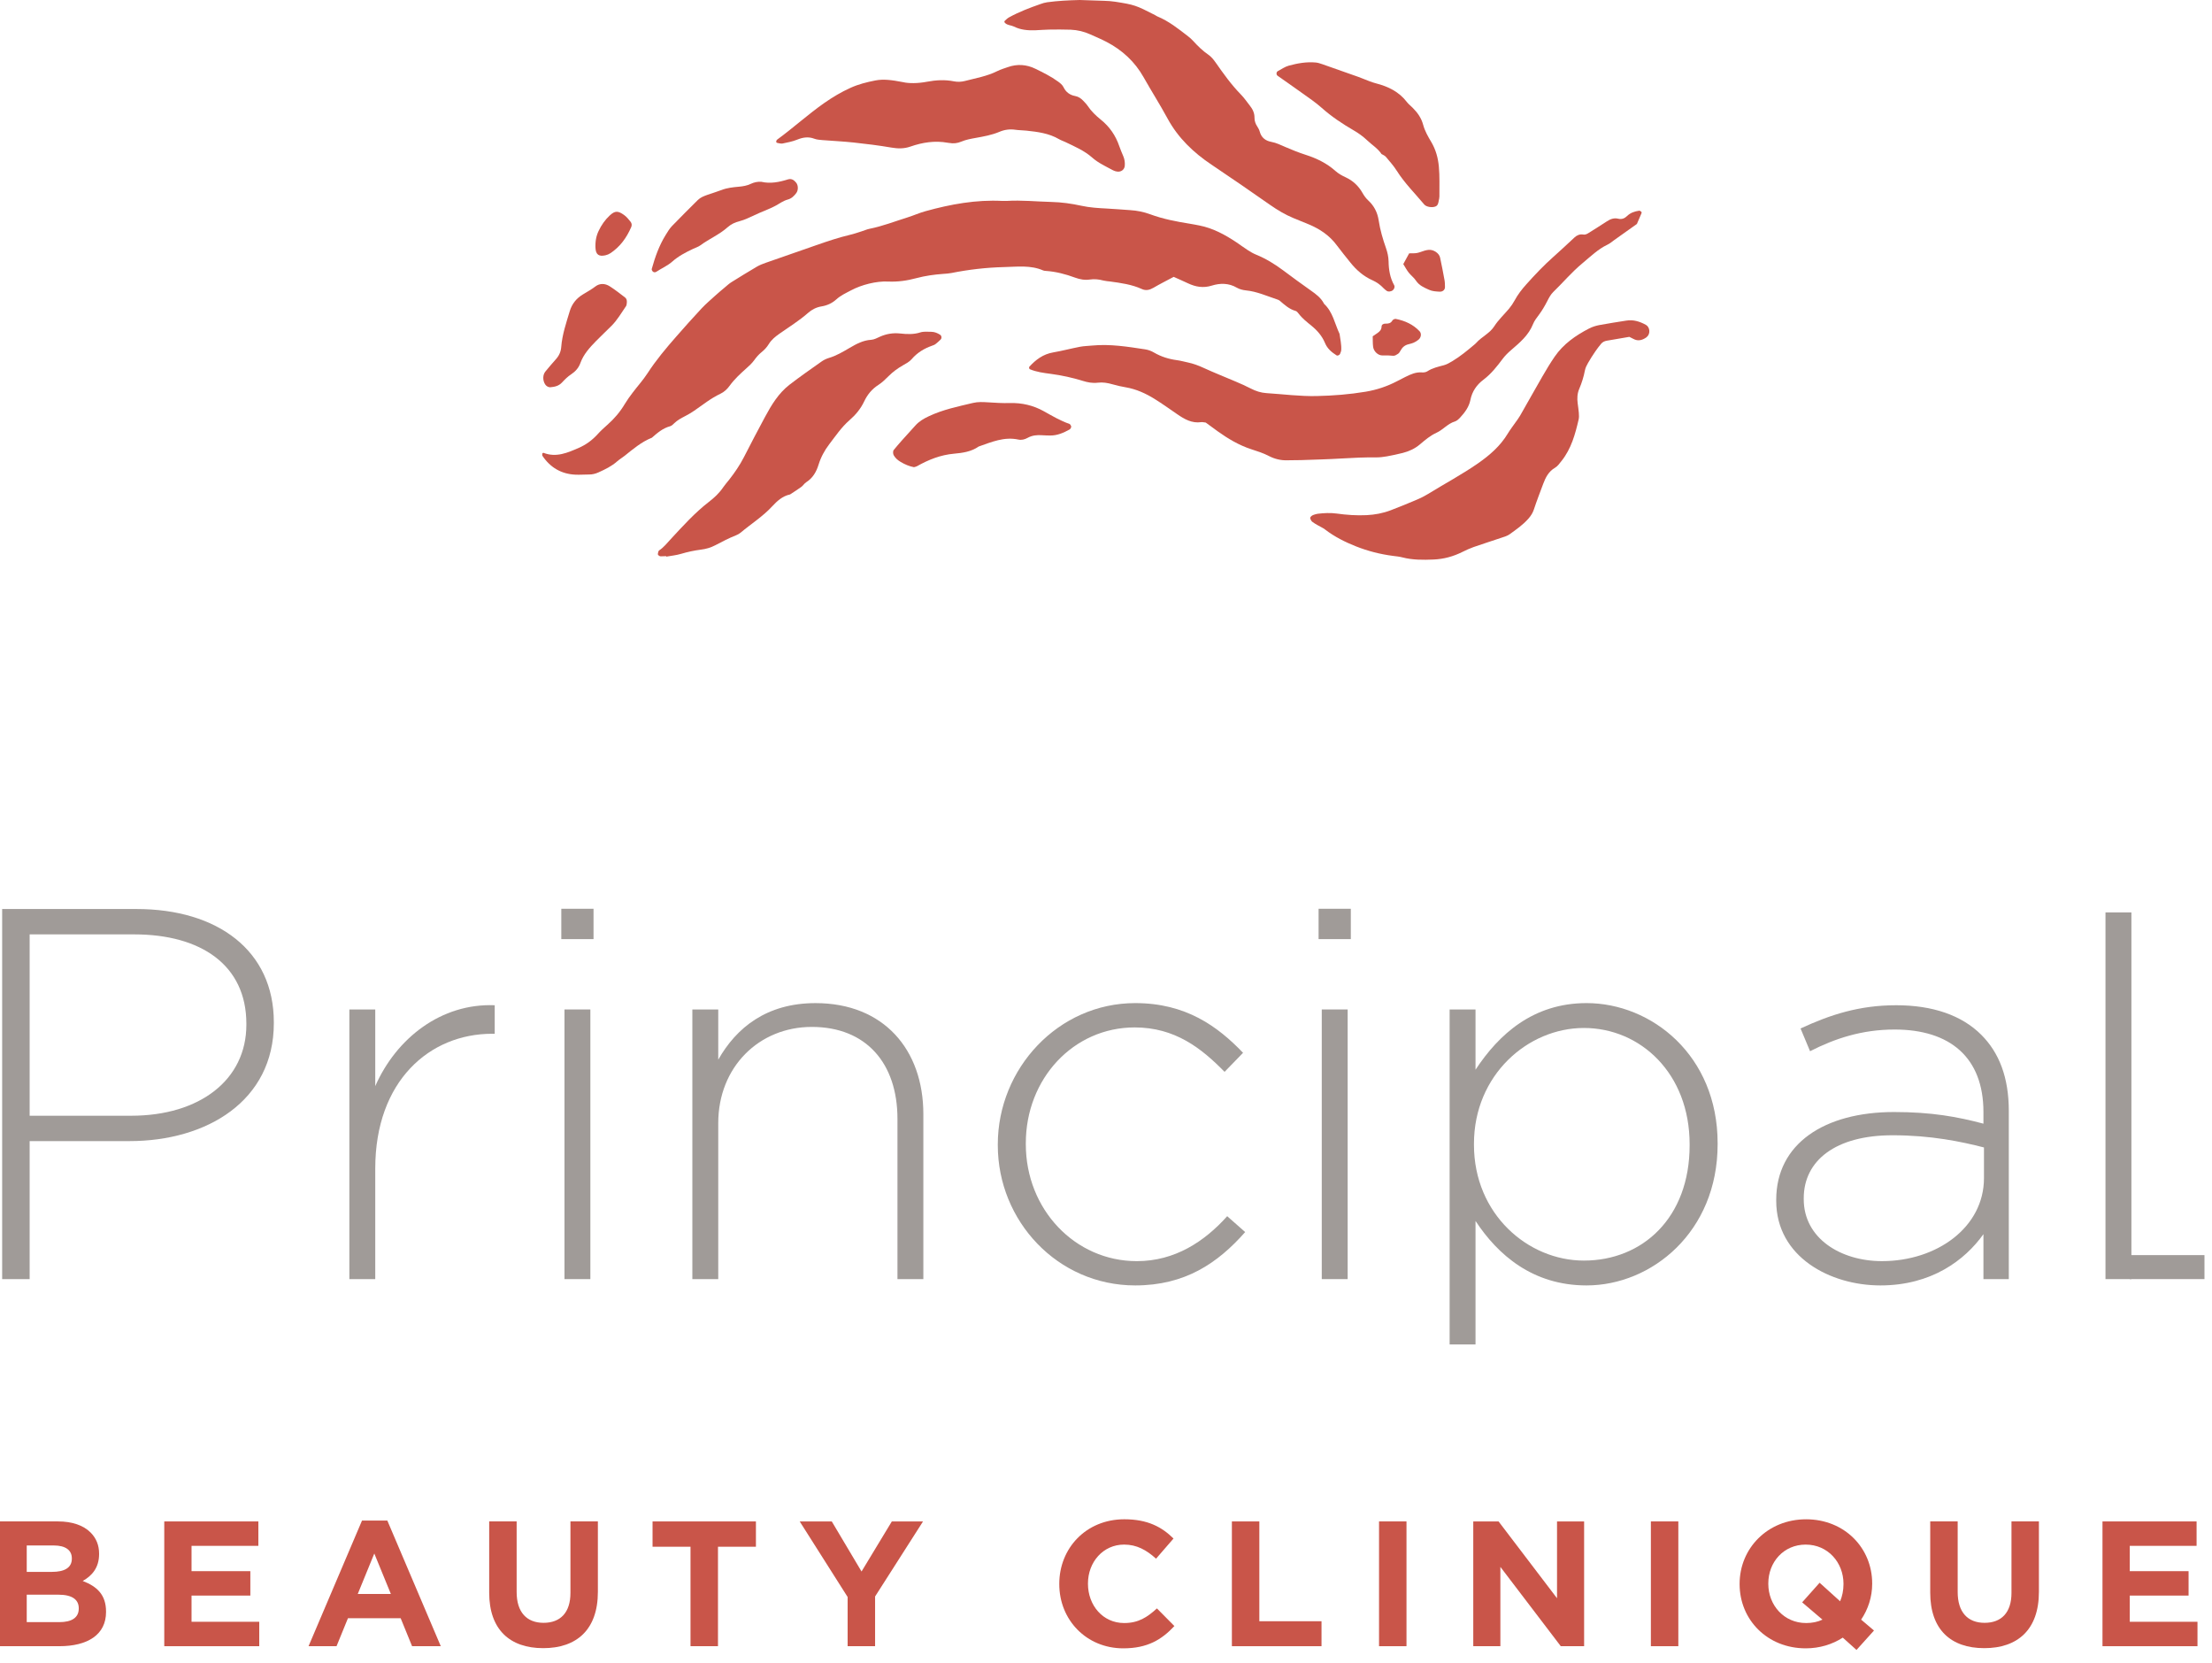 <svg width="149" height="112" viewBox="0 0 149 112" fill="none" xmlns="http://www.w3.org/2000/svg">
<path d="M79.06 18.644C78.56 18.911 78.121 19.13 77.699 19.378C77.441 19.528 77.189 19.59 76.916 19.464C76.235 19.154 75.505 19.056 74.776 18.956C74.624 18.936 74.469 18.928 74.323 18.891C74.021 18.811 73.72 18.777 73.412 18.824C73.068 18.875 72.739 18.814 72.417 18.696C71.781 18.462 71.132 18.29 70.451 18.244C70.391 18.24 70.325 18.236 70.271 18.213C69.42 17.841 68.524 17.965 67.641 17.985C66.443 18.014 65.256 18.151 64.081 18.386C63.901 18.422 63.716 18.43 63.532 18.444C62.921 18.489 62.319 18.572 61.721 18.732C61.103 18.899 60.464 18.991 59.811 18.959C59.032 18.922 58.037 19.174 57.337 19.547C56.987 19.732 56.625 19.895 56.323 20.171C56.049 20.419 55.711 20.573 55.336 20.634C54.995 20.689 54.689 20.844 54.433 21.07C53.833 21.599 53.152 22.016 52.5 22.475C52.22 22.672 51.961 22.881 51.783 23.175C51.652 23.388 51.487 23.564 51.293 23.72C51.101 23.875 50.945 24.058 50.8 24.26C50.659 24.456 50.475 24.625 50.293 24.788C49.881 25.157 49.473 25.528 49.147 25.979C48.983 26.207 48.776 26.4 48.525 26.517C47.883 26.82 47.335 27.264 46.755 27.663C46.553 27.802 46.34 27.924 46.123 28.036C45.877 28.164 45.636 28.294 45.432 28.487C45.344 28.57 45.249 28.674 45.14 28.703C44.647 28.835 44.279 29.152 43.912 29.476C43.219 29.753 42.656 30.228 42.084 30.688C41.917 30.822 41.729 30.93 41.569 31.071C41.196 31.401 40.755 31.612 40.307 31.814C40.109 31.903 39.903 31.955 39.683 31.953C39.376 31.952 39.069 31.979 38.763 31.965C37.811 31.922 37.072 31.487 36.541 30.7C36.515 30.66 36.525 30.588 36.533 30.534C36.535 30.516 36.591 30.487 36.611 30.494C37.468 30.829 38.235 30.488 38.993 30.157C39.475 29.948 39.893 29.64 40.252 29.245C40.456 29.019 40.683 28.809 40.912 28.608C41.377 28.2 41.771 27.736 42.088 27.203C42.245 26.942 42.425 26.692 42.611 26.448C42.943 26.008 43.317 25.598 43.617 25.136C44.188 24.256 44.856 23.459 45.544 22.675C46.109 22.029 46.681 21.388 47.268 20.76C47.561 20.448 47.892 20.171 48.209 19.881C48.413 19.698 48.625 19.52 48.837 19.343C48.977 19.226 49.113 19.099 49.268 19.002C49.839 18.644 50.413 18.294 50.993 17.952C51.177 17.846 51.38 17.767 51.583 17.696C52.709 17.299 53.84 16.912 54.968 16.516C55.721 16.252 56.476 15.998 57.255 15.813C57.523 15.752 57.783 15.659 58.047 15.576C58.223 15.521 58.393 15.443 58.572 15.407C59.448 15.232 60.277 14.907 61.125 14.642C61.535 14.514 61.928 14.335 62.34 14.222C64.033 13.752 65.749 13.439 67.517 13.53C67.609 13.534 67.701 13.536 67.793 13.531C68.807 13.466 69.816 13.575 70.828 13.6C71.504 13.616 72.175 13.71 72.835 13.855C73.408 13.98 73.987 14.015 74.569 14.044C75.089 14.069 75.609 14.119 76.129 14.151C76.592 14.18 77.045 14.271 77.477 14.43C78.347 14.751 79.249 14.923 80.159 15.068C80.371 15.101 80.581 15.144 80.792 15.185C81.713 15.366 82.517 15.806 83.288 16.319C83.543 16.489 83.787 16.676 84.045 16.841C84.224 16.956 84.412 17.067 84.608 17.147C85.267 17.415 85.865 17.783 86.433 18.206C87.048 18.664 87.664 19.12 88.292 19.56C88.648 19.809 88.991 20.061 89.191 20.462C89.783 21.009 89.908 21.799 90.233 22.485C90.28 22.848 90.369 23.207 90.345 23.576C90.339 23.666 90.295 23.751 90.264 23.836C90.236 23.912 90.092 23.971 90.035 23.933C89.699 23.719 89.411 23.487 89.245 23.084C89.059 22.634 88.733 22.255 88.344 21.939C88.036 21.687 87.72 21.442 87.476 21.119C87.421 21.048 87.352 20.96 87.272 20.939C86.841 20.819 86.528 20.528 86.203 20.25C86.157 20.209 86.096 20.187 86.039 20.168C85.341 19.938 84.669 19.628 83.924 19.555C83.716 19.534 83.492 19.477 83.313 19.373C82.765 19.052 82.18 19.06 81.62 19.235C81.043 19.413 80.536 19.319 80.021 19.078C79.717 18.933 79.409 18.802 79.06 18.644Z" fill="#C95549"/>
<path d="M110.261 15.082C109.737 15.454 109.238 15.809 108.738 16.164C108.589 16.27 108.448 16.396 108.284 16.473C107.637 16.782 107.134 17.278 106.592 17.728C105.88 18.316 105.289 19.022 104.629 19.661C104.457 19.828 104.337 20.054 104.226 20.273C104.058 20.601 103.874 20.916 103.652 21.212C103.505 21.406 103.35 21.609 103.261 21.833C102.965 22.578 102.374 23.07 101.797 23.568C101.586 23.749 101.394 23.934 101.226 24.157C100.841 24.67 100.448 25.177 99.924 25.57C99.471 25.91 99.16 26.36 99.046 26.932C98.953 27.4 98.677 27.768 98.364 28.109C98.261 28.22 98.138 28.341 98.002 28.382C97.517 28.528 97.205 28.942 96.761 29.142C96.335 29.336 95.989 29.636 95.637 29.933C95.305 30.213 94.913 30.393 94.493 30.5C94.137 30.589 93.777 30.668 93.416 30.732C93.176 30.774 92.928 30.804 92.684 30.801C91.917 30.793 91.152 30.828 90.386 30.874C89.469 30.93 88.55 30.952 87.632 30.984C87.326 30.994 87.02 30.985 86.713 30.996C86.273 31.01 85.861 30.909 85.473 30.708C85.092 30.509 84.685 30.382 84.276 30.249C83.456 29.981 82.715 29.54 82.013 29.037C81.74 28.841 81.471 28.64 81.22 28.457C81.096 28.444 81.002 28.416 80.913 28.428C80.285 28.518 79.785 28.229 79.297 27.893C78.793 27.546 78.294 27.19 77.775 26.866C77.174 26.494 76.537 26.202 75.831 26.082C75.529 26.032 75.229 25.964 74.934 25.878C74.606 25.784 74.28 25.729 73.937 25.772C73.596 25.813 73.265 25.752 72.941 25.65C72.237 25.432 71.522 25.276 70.79 25.178C70.309 25.114 69.817 25.054 69.362 24.86C69.332 24.848 69.306 24.733 69.326 24.709C69.765 24.221 70.268 23.848 70.942 23.732C71.546 23.628 72.141 23.469 72.743 23.353C73.012 23.302 73.29 23.297 73.565 23.27C74.769 23.154 75.951 23.346 77.132 23.525C77.35 23.557 77.549 23.633 77.733 23.741C78.219 24.024 78.74 24.184 79.294 24.257C79.537 24.29 79.775 24.357 80.014 24.408C80.376 24.484 80.716 24.61 81.055 24.765C81.777 25.097 82.52 25.389 83.252 25.702C83.591 25.848 83.928 25.994 84.254 26.164C84.588 26.337 84.939 26.45 85.306 26.473C86.439 26.545 87.565 26.697 88.704 26.67C89.809 26.645 90.906 26.56 91.999 26.377C92.733 26.253 93.425 26.024 94.084 25.681C94.273 25.582 94.464 25.484 94.656 25.388C95.014 25.208 95.374 25.044 95.794 25.078C95.91 25.088 96.053 25.065 96.149 25.002C96.489 24.78 96.874 24.697 97.26 24.594C97.461 24.54 97.653 24.426 97.836 24.317C98.364 24 98.836 23.609 99.305 23.213C99.352 23.173 99.4 23.134 99.44 23.088C99.808 22.676 100.348 22.448 100.653 21.972C100.938 21.529 101.324 21.176 101.657 20.776C101.793 20.61 101.917 20.43 102.018 20.244C102.238 19.834 102.518 19.473 102.828 19.13C103.401 18.492 103.99 17.869 104.634 17.298C105.117 16.872 105.584 16.429 106.056 15.992C106.222 15.837 106.416 15.757 106.644 15.794C106.776 15.816 106.882 15.766 106.988 15.701C107.402 15.44 107.82 15.182 108.229 14.913C108.469 14.754 108.716 14.656 109.008 14.729C109.238 14.786 109.437 14.706 109.596 14.55C109.826 14.324 110.112 14.232 110.418 14.188C110.462 14.181 110.522 14.232 110.566 14.268C110.582 14.281 110.584 14.33 110.573 14.356C110.468 14.608 110.358 14.857 110.261 15.082Z" fill="#C95549"/>
<path d="M72.729 1.0859e-05C73.281 0.017 73.833 0.031 74.384 0.055C74.628 0.064 74.875 0.077 75.116 0.116C76.419 0.32 76.513 0.355 77.796 1.012C77.851 1.04 77.9 1.08 77.956 1.104C78.731 1.423 79.377 1.94 80.032 2.447C80.151 2.54 80.267 2.641 80.368 2.753C80.68 3.095 81.004 3.417 81.387 3.679C81.589 3.817 81.743 4.008 81.887 4.212C82.413 4.967 82.949 5.713 83.596 6.375C83.811 6.592 83.981 6.851 84.173 7.091C84.369 7.335 84.508 7.601 84.503 7.928C84.499 8.148 84.573 8.345 84.697 8.531C84.763 8.632 84.824 8.745 84.855 8.861C84.963 9.268 85.244 9.48 85.632 9.553C85.971 9.615 86.268 9.765 86.579 9.899C87.027 10.093 87.484 10.276 87.949 10.425C88.688 10.663 89.371 10.991 89.952 11.511C90.16 11.697 90.401 11.829 90.653 11.945C91.139 12.171 91.513 12.525 91.775 12.987C91.883 13.177 92.001 13.345 92.161 13.493C92.557 13.859 92.785 14.297 92.868 14.844C92.964 15.479 93.147 16.1 93.36 16.708C93.463 17 93.528 17.295 93.535 17.607C93.544 18.164 93.631 18.704 93.908 19.201C93.968 19.308 93.929 19.441 93.829 19.536C93.724 19.637 93.509 19.664 93.405 19.584C93.333 19.528 93.257 19.473 93.196 19.408C92.983 19.18 92.737 19.003 92.453 18.876C91.851 18.608 91.368 18.191 90.961 17.679C90.656 17.295 90.34 16.917 90.049 16.523C89.563 15.859 88.908 15.423 88.161 15.109C87.823 14.967 87.48 14.832 87.14 14.692C86.571 14.457 86.048 14.144 85.543 13.791C84.237 12.875 82.924 11.972 81.599 11.084C80.395 10.277 79.356 9.289 78.648 7.984C78.137 7.041 77.559 6.136 77.032 5.2C76.44 4.151 75.596 3.375 74.539 2.823C74.185 2.637 73.816 2.484 73.453 2.32C73.029 2.127 72.583 2.019 72.119 2C71.629 1.981 71.139 1.987 70.648 1.993C70.341 1.997 70.036 2.029 69.729 2.039C69.235 2.055 68.747 2.015 68.295 1.787C68.104 1.692 67.869 1.711 67.704 1.551C67.648 1.496 67.633 1.443 67.691 1.392C67.78 1.312 67.868 1.223 67.973 1.167C68.647 0.796 69.364 0.525 70.087 0.272C70.231 0.221 70.38 0.173 70.531 0.153C71.259 0.052 71.995 0.019 72.729 1.0859e-05Z" fill="#C95549"/>
<path d="M109.751 22.684C109.206 22.778 108.725 22.862 108.242 22.942C108.085 22.968 107.947 23.032 107.847 23.155C107.711 23.32 107.579 23.49 107.459 23.667C107.287 23.92 107.119 24.178 106.969 24.443C106.878 24.6 106.793 24.771 106.759 24.947C106.678 25.372 106.55 25.78 106.382 26.175C106.243 26.498 106.227 26.826 106.273 27.166C106.299 27.378 106.334 27.59 106.35 27.803C106.361 27.955 106.369 28.114 106.334 28.26C106.105 29.247 105.837 30.222 105.189 31.035C105.055 31.2 104.926 31.394 104.75 31.496C104.315 31.746 104.115 32.146 103.951 32.58C103.737 33.154 103.514 33.724 103.323 34.306C103.243 34.548 103.115 34.743 102.951 34.93C102.583 35.348 102.127 35.662 101.681 35.983C101.511 36.103 101.291 36.159 101.089 36.228C100.481 36.435 99.866 36.627 99.259 36.84C99.001 36.931 98.75 37.047 98.503 37.17C97.891 37.475 97.252 37.65 96.563 37.679C95.856 37.708 95.155 37.715 94.463 37.535C94.257 37.48 94.04 37.462 93.829 37.434C92.974 37.323 92.144 37.111 91.344 36.795C90.602 36.502 89.891 36.146 89.254 35.655C89.111 35.544 88.936 35.474 88.779 35.38C88.646 35.303 88.51 35.231 88.391 35.135C88.327 35.083 88.283 34.991 88.257 34.91C88.23 34.828 88.356 34.708 88.491 34.668C88.579 34.643 88.667 34.607 88.757 34.598C89.183 34.548 89.606 34.524 90.038 34.583C90.704 34.675 91.376 34.724 92.052 34.691C92.609 34.663 93.15 34.563 93.668 34.366C94.27 34.138 94.866 33.892 95.458 33.64C95.711 33.534 95.959 33.407 96.194 33.264C97.314 32.572 98.481 31.952 99.562 31.2C100.343 30.656 101.061 30.034 101.562 29.2C101.721 28.938 101.91 28.695 102.085 28.443C102.19 28.292 102.305 28.147 102.395 27.988C102.898 27.111 103.389 26.227 103.895 25.352C104.155 24.902 104.423 24.454 104.718 24.024C105.305 23.167 106.133 22.591 107.039 22.122C107.255 22.011 107.497 21.935 107.735 21.89C108.337 21.776 108.943 21.688 109.547 21.59C110.026 21.512 110.457 21.65 110.867 21.876C111.138 22.026 111.181 22.463 110.949 22.672C110.926 22.692 110.905 22.715 110.881 22.732C110.609 22.915 110.327 22.99 110.019 22.819C109.914 22.76 109.803 22.711 109.751 22.684Z" fill="#C95549"/>
<path d="M60.825 5.531C61.214 5.625 61.82 5.622 62.433 5.506C63.038 5.391 63.645 5.354 64.261 5.478C64.493 5.525 64.758 5.515 64.989 5.455C65.728 5.262 66.49 5.135 67.184 4.785C67.401 4.675 67.641 4.607 67.872 4.525C68.513 4.293 69.15 4.339 69.75 4.633C70.27 4.887 70.793 5.146 71.266 5.489C71.416 5.598 71.56 5.709 71.644 5.881C71.802 6.207 72.068 6.401 72.42 6.466C72.644 6.507 72.817 6.625 72.965 6.783C73.07 6.895 73.182 7.005 73.266 7.131C73.509 7.493 73.818 7.79 74.153 8.059C74.745 8.535 75.152 9.131 75.396 9.846C75.474 10.078 75.576 10.302 75.669 10.529C75.753 10.731 75.782 10.942 75.765 11.159C75.745 11.425 75.518 11.593 75.248 11.554C75.158 11.541 75.065 11.515 74.986 11.474C74.501 11.213 73.989 10.981 73.576 10.617C73.036 10.139 72.39 9.867 71.758 9.563C71.62 9.497 71.47 9.45 71.34 9.374C70.658 8.974 69.898 8.878 69.136 8.797C68.892 8.77 68.644 8.774 68.402 8.739C68.026 8.683 67.668 8.73 67.322 8.877C66.81 9.093 66.266 9.191 65.725 9.287C65.392 9.347 65.064 9.406 64.75 9.538C64.49 9.649 64.218 9.679 63.94 9.626C63.909 9.621 63.878 9.619 63.849 9.615C62.98 9.455 62.141 9.587 61.318 9.873C60.904 10.017 60.489 10.015 60.05 9.939C59.206 9.794 58.353 9.689 57.5 9.597C56.8 9.521 56.094 9.491 55.392 9.434C55.21 9.418 55.018 9.405 54.85 9.341C54.448 9.189 54.081 9.249 53.693 9.406C53.384 9.531 53.048 9.595 52.717 9.663C52.605 9.687 52.477 9.643 52.357 9.623C52.33 9.619 52.297 9.594 52.288 9.57C52.277 9.546 52.288 9.509 52.297 9.481C52.308 9.453 52.322 9.422 52.345 9.405C53.436 8.611 54.432 7.697 55.541 6.923C56.096 6.537 56.672 6.194 57.29 5.915C57.826 5.671 58.389 5.531 58.961 5.419C59.513 5.311 60.061 5.385 60.825 5.531Z" fill="#C95549"/>
<path d="M44.873 37.452C44.751 37.456 44.628 37.461 44.507 37.464C44.42 37.465 44.303 37.377 44.313 37.304C44.325 37.22 44.344 37.103 44.401 37.064C44.715 36.857 44.938 36.567 45.188 36.297C46.001 35.421 46.801 34.531 47.752 33.796C48.12 33.513 48.452 33.203 48.713 32.816C48.833 32.64 48.978 32.48 49.111 32.311C49.489 31.827 49.836 31.324 50.116 30.775C50.576 29.875 51.045 28.979 51.525 28.088C51.962 27.275 52.44 26.48 53.182 25.907C53.885 25.365 54.616 24.857 55.34 24.345C55.488 24.241 55.661 24.157 55.834 24.105C56.341 23.955 56.786 23.687 57.236 23.424C57.688 23.161 58.137 22.915 58.682 22.883C58.886 22.871 59.089 22.756 59.284 22.669C59.716 22.477 60.164 22.408 60.63 22.457C61.089 22.507 61.54 22.531 61.995 22.384C62.22 22.312 62.481 22.343 62.725 22.344C62.944 22.344 63.142 22.424 63.327 22.543C63.426 22.605 63.452 22.775 63.36 22.865C63.251 22.972 63.14 23.076 63.019 23.168C62.947 23.223 62.856 23.256 62.77 23.285C62.24 23.473 61.781 23.753 61.408 24.188C61.255 24.368 61.021 24.487 60.81 24.608C60.462 24.807 60.145 25.039 59.86 25.324C59.644 25.539 59.421 25.759 59.165 25.923C58.734 26.197 58.428 26.577 58.218 27.017C57.977 27.531 57.637 27.936 57.213 28.305C56.68 28.769 56.284 29.361 55.856 29.919C55.538 30.333 55.291 30.795 55.136 31.299C54.986 31.781 54.748 32.193 54.308 32.473C54.181 32.553 54.099 32.7 53.977 32.788C53.732 32.968 53.472 33.129 53.218 33.297C52.709 33.403 52.343 33.743 52.012 34.1C51.384 34.781 50.601 35.271 49.9 35.86C49.808 35.939 49.696 36.001 49.584 36.045C49.097 36.237 48.637 36.48 48.176 36.721C47.877 36.877 47.554 36.972 47.213 37.013C46.758 37.071 46.31 37.168 45.868 37.299C45.548 37.395 45.209 37.425 44.879 37.485C44.877 37.475 44.874 37.463 44.873 37.452Z" fill="#C95549"/>
<path d="M93.069 10.385C92.811 9.993 92.407 9.752 92.077 9.437C91.81 9.184 91.518 8.973 91.195 8.786C90.429 8.341 89.69 7.852 89.022 7.256C88.613 6.89 88.15 6.584 87.704 6.262C87.157 5.868 86.603 5.486 86.054 5.098C85.956 5.028 85.966 4.848 86.076 4.789C86.317 4.66 86.55 4.494 86.81 4.422C87.4 4.261 88.005 4.153 88.624 4.209C88.773 4.222 88.922 4.272 89.066 4.321C89.874 4.602 90.681 4.886 91.487 5.174C91.746 5.268 91.998 5.377 92.255 5.473C92.398 5.526 92.542 5.577 92.689 5.614C93.507 5.825 94.236 6.176 94.765 6.868C94.876 7.012 95.026 7.126 95.154 7.256C95.481 7.584 95.74 7.937 95.865 8.408C95.974 8.814 96.194 9.2 96.412 9.566C96.717 10.079 96.868 10.642 96.921 11.217C96.984 11.885 96.953 12.561 96.958 13.234C96.96 13.325 96.933 13.415 96.915 13.506C96.888 13.657 96.865 13.823 96.713 13.896C96.484 14.005 96.076 13.937 95.937 13.771C95.31 13.021 94.612 12.332 94.085 11.498C93.874 11.164 93.606 10.864 93.349 10.559C93.275 10.473 93.15 10.429 93.047 10.365L93.069 10.385Z" fill="#C95549"/>
<path d="M61.564 31.461C61.252 31.404 60.944 31.272 60.654 31.098C60.47 30.986 60.307 30.849 60.199 30.654C60.15 30.568 60.139 30.378 60.2 30.304C60.375 30.093 60.552 29.881 60.735 29.677C61.042 29.333 61.355 28.997 61.66 28.654C61.91 28.372 62.222 28.192 62.559 28.033C63.51 27.582 64.532 27.374 65.544 27.133C65.876 27.054 66.212 27.072 66.551 27.093C67.04 27.124 67.531 27.156 68.02 27.142C68.839 27.118 69.606 27.3 70.314 27.694C70.876 28.008 71.428 28.336 72.042 28.548C72.087 28.564 72.116 28.636 72.147 28.685C72.18 28.744 72.118 28.884 72.047 28.922C71.642 29.145 71.224 29.33 70.75 29.328C70.566 29.326 70.382 29.322 70.199 29.309C69.856 29.284 69.528 29.314 69.219 29.486C69.028 29.592 68.814 29.649 68.596 29.601C67.64 29.396 66.787 29.766 65.922 30.07C65.426 30.42 64.835 30.501 64.264 30.552C63.352 30.633 62.543 30.957 61.763 31.398C61.711 31.428 61.647 31.436 61.564 31.461Z" fill="#C95549"/>
<path d="M51.28 12.242C51.894 12.385 52.488 12.264 53.077 12.081C53.318 12.006 53.492 12.129 53.632 12.305C53.777 12.489 53.776 12.81 53.641 12.996C53.494 13.198 53.309 13.372 53.07 13.436C52.765 13.517 52.525 13.698 52.258 13.846C51.913 14.037 51.534 14.17 51.172 14.33C50.893 14.454 50.618 14.588 50.338 14.709C50.172 14.78 50.001 14.849 49.826 14.892C49.522 14.966 49.248 15.094 49.014 15.301C48.462 15.796 47.773 16.081 47.182 16.517C47.037 16.624 46.854 16.68 46.689 16.757C46.188 16.992 45.696 17.25 45.284 17.616C44.956 17.905 44.561 18.069 44.206 18.304C44.126 18.356 44.026 18.345 43.958 18.272C43.922 18.233 43.889 18.157 43.902 18.11C44.125 17.313 44.398 16.534 44.838 15.826C44.968 15.618 45.093 15.401 45.261 15.226C45.833 14.632 46.421 14.052 47.006 13.469C47.185 13.293 47.417 13.205 47.648 13.122C47.964 13.009 48.288 12.916 48.601 12.796C48.978 12.649 49.376 12.609 49.77 12.573C50.049 12.548 50.312 12.504 50.565 12.384C50.789 12.277 51.028 12.225 51.28 12.242Z" fill="#C95549"/>
<path d="M37.064 26.079C36.949 26.082 36.809 26.019 36.721 25.884C36.549 25.616 36.554 25.244 36.734 25.023C36.968 24.739 37.204 24.459 37.449 24.186C37.663 23.948 37.781 23.682 37.805 23.362C37.869 22.531 38.14 21.748 38.377 20.958C38.526 20.462 38.825 20.092 39.258 19.83C39.544 19.654 39.837 19.496 40.106 19.29C40.397 19.068 40.752 19.079 41.057 19.271C41.419 19.498 41.755 19.767 42.094 20.024C42.23 20.127 42.241 20.284 42.217 20.44C42.209 20.5 42.201 20.57 42.169 20.616C41.857 21.067 41.584 21.548 41.193 21.94C40.848 22.287 40.489 22.619 40.148 22.968C39.72 23.407 39.308 23.855 39.093 24.451C38.978 24.774 38.758 25.02 38.462 25.214C38.236 25.362 38.038 25.563 37.852 25.762C37.647 25.98 37.393 26.052 37.064 26.079Z" fill="#C95549"/>
<path d="M94.525 17.784C94.677 17.507 94.793 17.295 94.921 17.06C95.087 17.055 95.268 17.068 95.44 17.038C95.619 17.007 95.788 16.928 95.963 16.878C96.051 16.852 96.141 16.835 96.231 16.827C96.555 16.794 96.94 17.044 97.004 17.346C97.113 17.851 97.211 18.359 97.303 18.867C97.331 19.015 97.329 19.169 97.333 19.322C97.34 19.515 97.184 19.652 96.973 19.642C96.731 19.628 96.488 19.617 96.26 19.515C95.927 19.364 95.595 19.228 95.377 18.896C95.245 18.696 95.039 18.546 94.889 18.356C94.759 18.191 94.661 18.002 94.525 17.784Z" fill="#C95549"/>
<path d="M92.466 22.646C92.587 22.563 92.689 22.496 92.787 22.427C92.941 22.32 93.058 22.202 93.063 21.986C93.066 21.854 93.195 21.79 93.327 21.794C93.52 21.799 93.683 21.775 93.793 21.58C93.827 21.519 93.955 21.462 94.025 21.476C94.634 21.6 95.187 21.843 95.622 22.306C95.767 22.46 95.728 22.726 95.554 22.872C95.361 23.036 95.132 23.126 94.895 23.178C94.632 23.236 94.462 23.383 94.339 23.611C94.296 23.69 94.245 23.776 94.174 23.824C94.076 23.89 93.951 23.97 93.847 23.958C93.605 23.932 93.366 23.927 93.121 23.935C92.83 23.944 92.537 23.668 92.494 23.363C92.462 23.124 92.474 22.88 92.466 22.646Z" fill="#C95549"/>
<path d="M40.113 16.764C40.085 16.237 40.165 15.883 40.325 15.547C40.51 15.156 40.753 14.808 41.07 14.512C41.426 14.18 41.628 14.185 42.041 14.48C42.212 14.601 42.348 14.776 42.481 14.941C42.56 15.039 42.57 15.173 42.52 15.291C42.21 16.004 41.774 16.617 41.116 17.051C41.016 17.117 40.898 17.167 40.781 17.192C40.353 17.288 40.136 17.159 40.112 16.704C40.11 16.673 40.109 16.643 40.113 16.764Z" fill="#C95549"/>
<path d="M3.997 109.236C4.813 109.236 5.305 108.948 5.305 108.324V108.3C5.305 107.736 4.885 107.388 3.937 107.388H1.801V109.236H3.997ZM3.505 105.852C4.321 105.852 4.839 105.588 4.839 104.964V104.938C4.839 104.386 4.407 104.074 3.625 104.074H1.801V105.852H3.505ZM0 102.454H3.901C4.861 102.454 5.619 102.718 6.099 103.198C6.481 103.582 6.675 104.05 6.675 104.626V104.652C6.675 105.598 6.171 106.128 5.571 106.464C6.543 106.836 7.143 107.4 7.143 108.529V108.552C7.143 110.089 5.895 110.857 3.997 110.857H0V102.454Z" fill="#C95549"/>
<path d="M11.065 102.455H17.403V104.099H12.902V105.804H16.863V107.448H12.902V109.212H17.463V110.857H11.065V102.455Z" fill="#C95549"/>
<path d="M26.329 107.34L25.213 104.615L24.098 107.34H26.329ZM24.386 102.395H26.09L29.691 110.857H27.758L26.989 108.973H23.438L22.669 110.857H20.784L24.386 102.395Z" fill="#C95549"/>
<path d="M32.952 107.255V102.454H34.801V107.207C34.801 108.575 35.484 109.283 36.614 109.283C37.742 109.283 38.425 108.601 38.425 107.269V102.454H40.273V107.195C40.273 109.741 38.846 110.989 36.59 110.989C34.332 110.989 32.952 109.727 32.952 107.255Z" fill="#C95549"/>
<path d="M46.513 104.159H43.956V102.455H50.919V104.159H48.363V110.856H46.513V104.159Z" fill="#C95549"/>
<path d="M57.096 107.544L53.868 102.455H56.028L58.033 105.827L60.074 102.455H62.175L58.946 107.508V110.856H57.096V107.544Z" fill="#C95549"/>
<path d="M71.353 106.68V106.654C71.353 104.266 73.153 102.31 75.734 102.31C77.319 102.31 78.268 102.838 79.048 103.606L77.871 104.964C77.223 104.374 76.563 104.014 75.722 104.014C74.305 104.014 73.285 105.192 73.285 106.632V106.654C73.285 108.096 74.281 109.297 75.722 109.297C76.683 109.297 77.269 108.913 77.931 108.313L79.107 109.5C78.243 110.425 77.283 111.001 75.662 111.001C73.189 111.001 71.353 109.093 71.353 106.68Z" fill="#C95549"/>
<path d="M82.98 102.455H84.829V109.176H89.017V110.857H82.98V102.455Z" fill="#C95549"/>
<path d="M92.892 102.454H94.741V110.857H92.892V102.454Z" fill="#C95549"/>
<path d="M99.239 102.455H100.943L104.881 107.628V102.455H106.706V110.857H105.134L101.065 105.516V110.857H99.239V102.455Z" fill="#C95549"/>
<path d="M111.203 102.454H113.052V110.857H111.203V102.454Z" fill="#C95549"/>
<path d="M122.761 109.068L121.393 107.904L122.569 106.584L123.95 107.832C124.094 107.496 124.177 107.1 124.177 106.68V106.655C124.177 105.215 123.122 104.015 121.633 104.015C120.145 104.015 119.113 105.192 119.113 106.632V106.655C119.113 108.096 120.169 109.297 121.657 109.297C122.066 109.297 122.437 109.224 122.761 109.068ZM125.054 111.109L124.129 110.28C123.421 110.737 122.569 111.001 121.633 111.001C119.04 111.001 117.18 109.068 117.18 106.68V106.655C117.18 104.267 119.065 102.311 121.657 102.311C124.249 102.311 126.11 104.243 126.11 106.632V106.655C126.11 107.544 125.834 108.373 125.366 109.068L126.232 109.801L125.054 111.109Z" fill="#C95549"/>
<path d="M130.02 107.255V102.454H131.869V107.207C131.869 108.575 132.552 109.283 133.681 109.283C134.809 109.283 135.493 108.601 135.493 107.269V102.454H137.341V107.195C137.341 109.741 135.913 110.989 133.657 110.989C131.4 110.989 130.02 109.727 130.02 107.255Z" fill="#C95549"/>
<path d="M141.623 102.455H147.962V104.099H143.46V105.804H147.422V107.448H143.46V109.212H148.022V110.857H141.623V102.455Z" fill="#C95549"/>
<path d="M8.833 75.135C13.462 75.135 16.595 72.714 16.595 69.01V68.939C16.595 64.987 13.533 62.923 9.046 62.923H1.997V75.135H8.833ZM0.145 61.214H9.189C14.671 61.214 18.445 64.026 18.445 68.832V68.904C18.445 74.138 13.925 76.843 8.725 76.843H1.997V86.136H0.145V61.214Z" fill="#A09B98"/>
<path d="M23.533 67.978H25.277V73.141C26.703 69.901 29.729 67.551 33.324 67.694V69.615H33.147C28.945 69.615 25.277 72.785 25.277 78.695V86.137H23.533V67.978Z" fill="#A09B98"/>
<path d="M38.023 67.978H39.767V86.137H38.023V67.978ZM37.81 61.197H39.98V63.241H37.81V61.197Z" fill="#A09B98"/>
<path d="M46.637 67.978H48.381V71.361C49.591 69.225 51.622 67.551 54.933 67.551C59.526 67.551 62.197 70.683 62.197 75.027V86.137H60.453V75.347C60.453 71.609 58.351 69.154 54.683 69.154C51.122 69.154 48.381 71.859 48.381 75.633V86.137H46.637V67.978Z" fill="#A09B98"/>
<path d="M67.212 77.129V77.057C67.212 71.966 71.269 67.55 76.469 67.55C79.887 67.55 82.024 69.117 83.732 70.898L82.487 72.18C80.919 70.577 79.14 69.188 76.433 69.188C72.304 69.188 69.099 72.642 69.099 76.985V77.057C69.099 81.436 72.409 84.927 76.576 84.927C79.14 84.927 81.133 83.608 82.664 81.9L83.875 82.968C82.024 85.068 79.816 86.562 76.469 86.562C71.236 86.562 67.212 82.22 67.212 77.129Z" fill="#A09B98"/>
<path d="M89.034 67.978H90.778V86.137H89.034V67.978ZM88.82 61.197H90.991V63.241H88.82V61.197Z" fill="#A09B98"/>
<path d="M113.813 77.129V77.057C113.813 72.285 110.501 69.225 106.69 69.225C102.917 69.225 99.286 72.393 99.286 77.021V77.093C99.286 81.757 102.917 84.889 106.69 84.889C110.643 84.889 113.813 82.005 113.813 77.129ZM97.647 67.978H99.391V72.037C100.959 69.652 103.273 67.55 106.869 67.55C111.249 67.55 115.699 71.074 115.699 76.985V77.057C115.699 82.968 111.249 86.562 106.869 86.562C103.238 86.562 100.889 84.498 99.391 82.22V90.536H97.647V67.978Z" fill="#A09B98"/>
<path d="M133.64 79.337V77.271C132.109 76.879 130.08 76.45 127.48 76.45C123.636 76.45 121.5 78.161 121.5 80.689V80.759C121.5 83.394 123.992 84.926 126.768 84.926C130.472 84.926 133.64 82.647 133.64 79.337ZM119.646 80.866V80.795C119.646 77.022 122.886 74.885 127.588 74.885C130.114 74.885 131.86 75.206 133.604 75.669V74.885C133.604 71.217 131.361 69.33 127.622 69.33C125.416 69.33 123.6 69.935 121.925 70.79L121.285 69.259C123.278 68.334 125.236 67.694 127.729 67.694C130.185 67.694 132.145 68.37 133.461 69.687C134.672 70.898 135.313 72.571 135.313 74.814V86.137H133.604V83.11C132.358 84.854 130.114 86.562 126.662 86.562C123.278 86.562 119.646 84.642 119.646 80.866Z" fill="#A09B98"/>
<path d="M141.825 61.443H143.571V86.137H141.825V61.443Z" fill="#A09B98"/>
<path d="M143.457 86.136H148.493V84.521H143.457V86.136Z" fill="#A09B98"/>
</svg>
